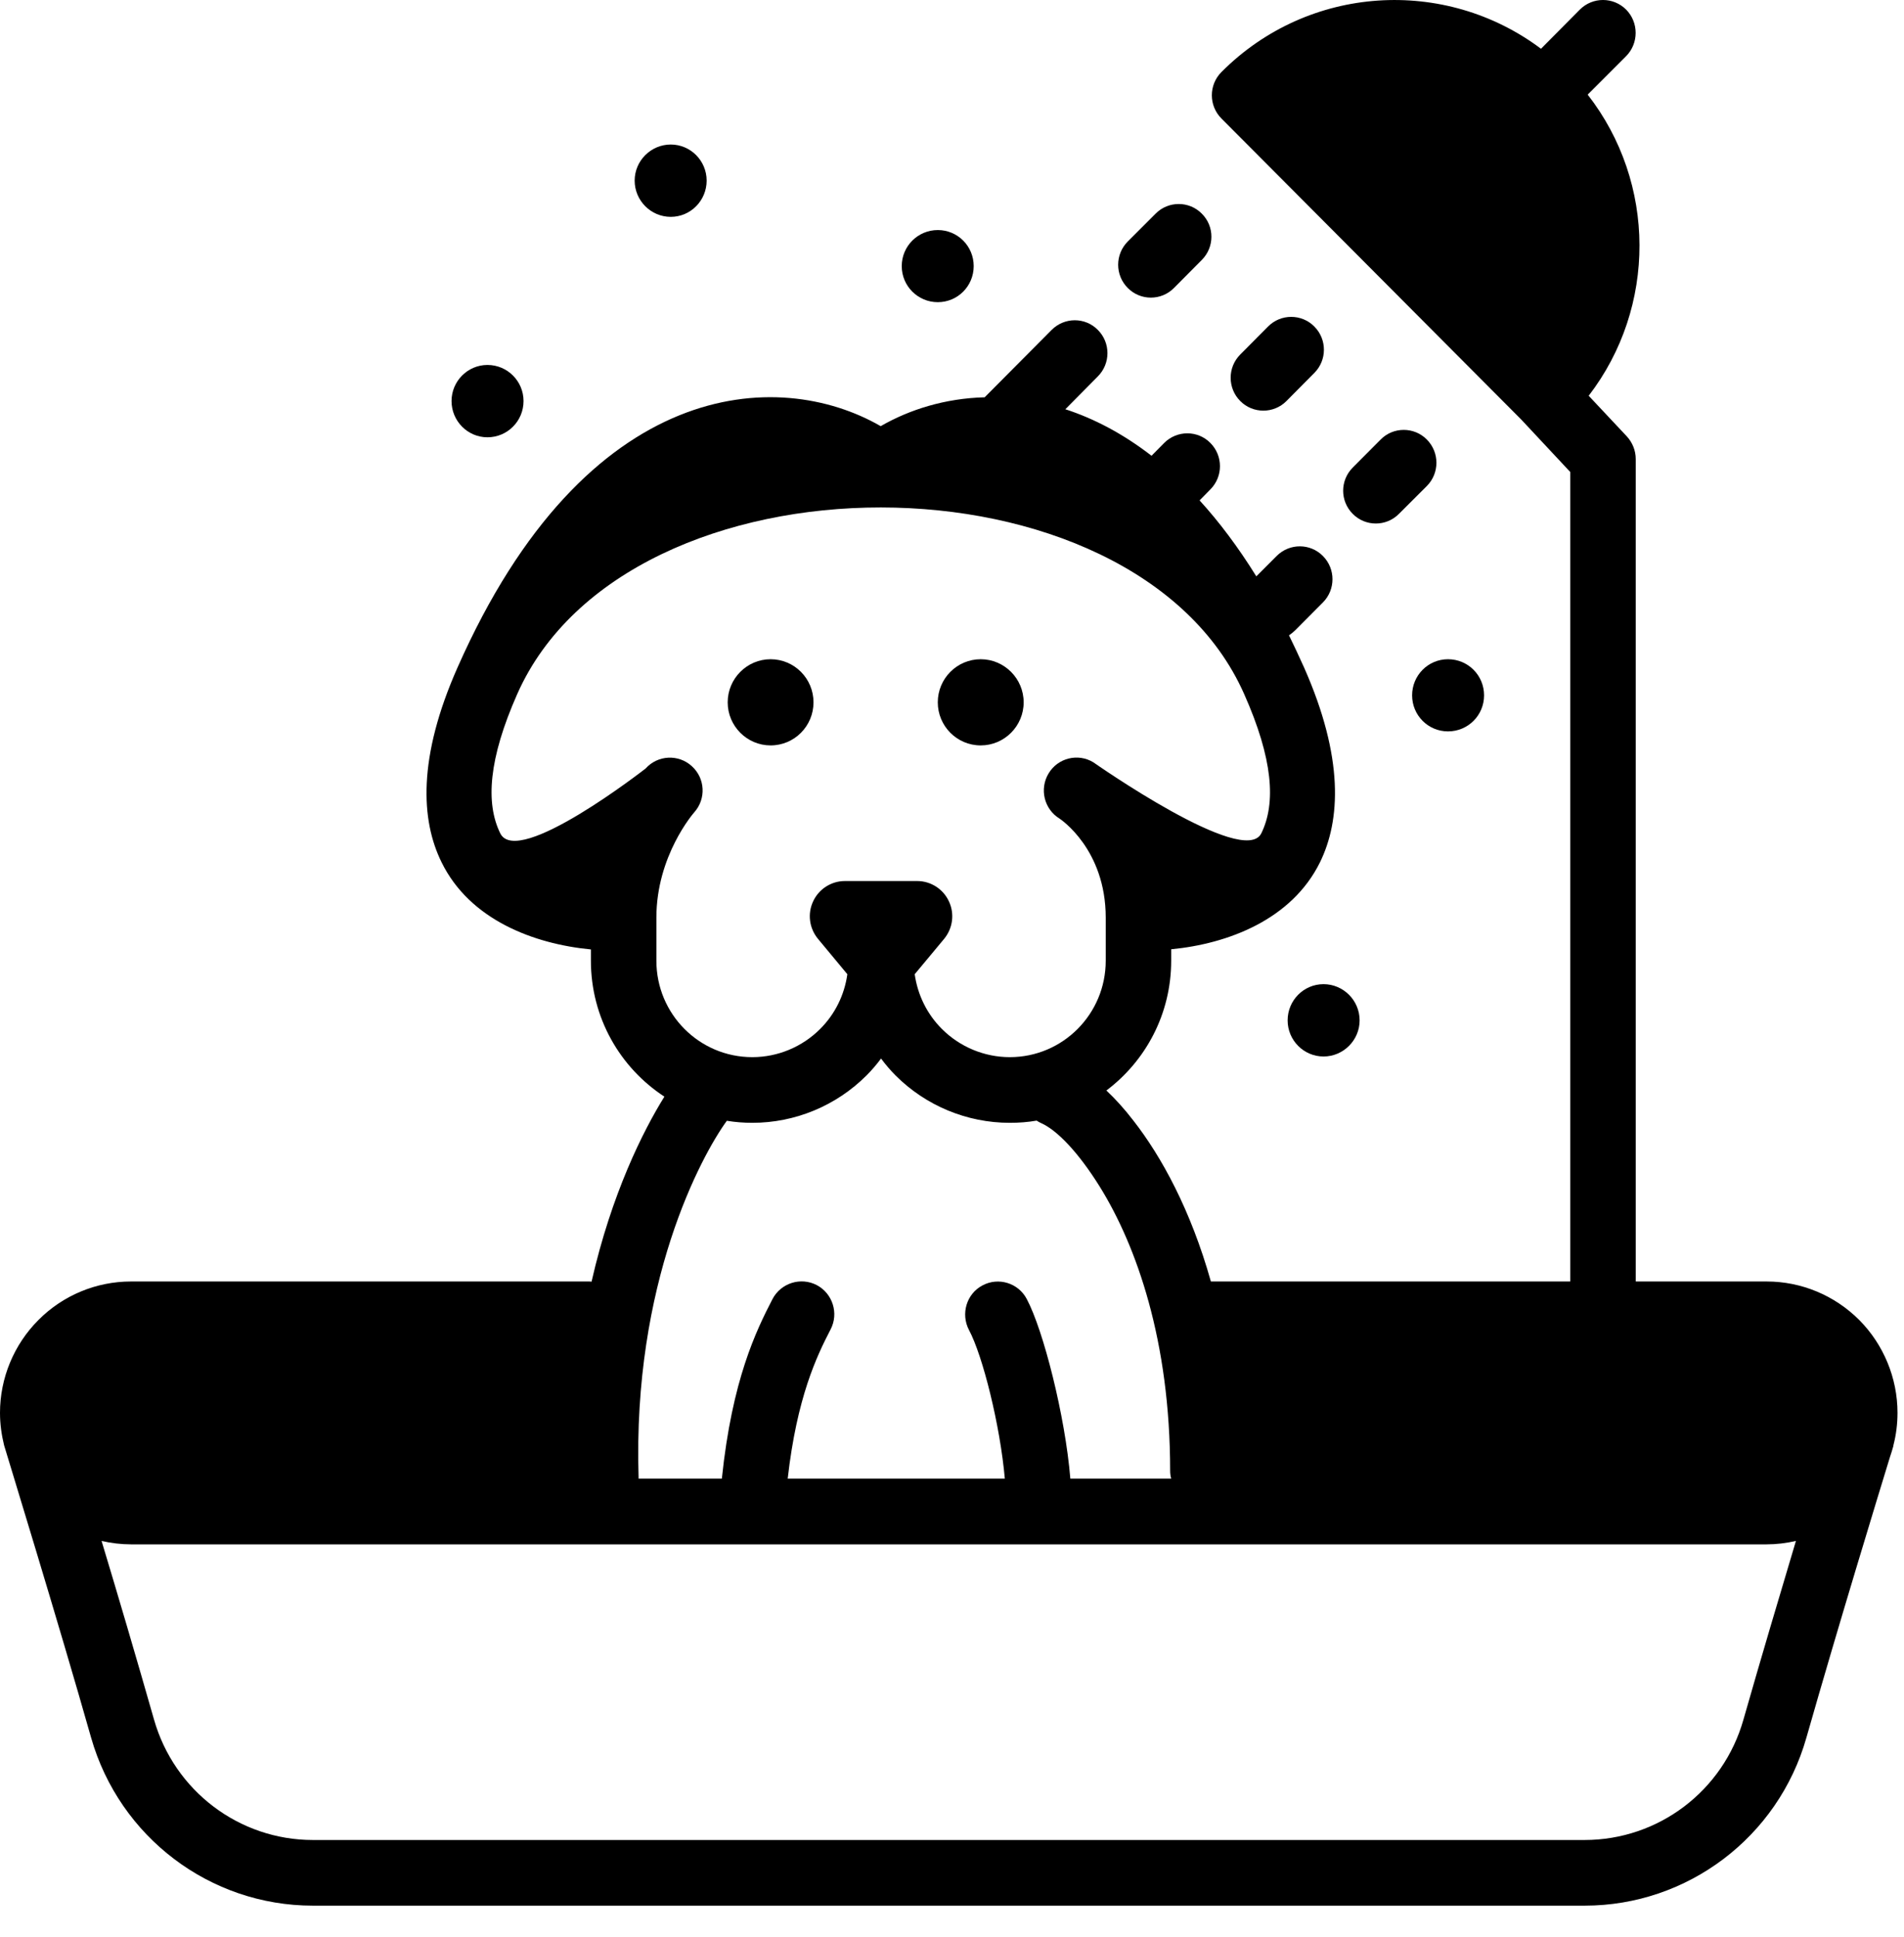 <svg width="58" height="59" viewBox="0 0 58 59" fill="none" xmlns="http://www.w3.org/2000/svg">
<path d="M23.474 20.079C24.198 20.079 24.781 20.668 24.781 21.392C24.781 22.116 24.198 22.704 23.474 22.704C22.755 22.704 22.167 22.115 22.167 21.392C22.167 20.668 22.755 20.079 23.474 20.079Z" fill="black"/>
<path d="M29.875 20.079C30.594 20.079 31.183 20.668 31.183 21.392C31.183 22.116 30.594 22.704 29.875 22.704C29.151 22.704 28.567 22.116 28.567 21.392C28.567 20.668 29.151 20.079 29.875 20.079Z" fill="black"/>
<path fill-rule="evenodd" clip-rule="evenodd" d="M48.125 0.293C48.516 -0.098 49.145 -0.098 49.536 0.293C49.922 0.684 49.922 1.319 49.536 1.71L48.364 2.882C50.458 5.569 50.468 9.356 48.395 12.054L49.558 13.293C49.729 13.48 49.828 13.725 49.828 13.98V39.032H53.817C54.875 39.032 55.886 39.454 56.636 40.204C57.38 40.954 57.802 41.975 57.802 43.032C57.802 43.371 57.76 43.705 57.677 44.022V44.038C57.646 44.152 57.61 44.267 57.573 44.376C57.235 45.48 56.021 49.439 55.026 52.929C54.167 55.955 51.406 58.043 48.27 58.043H9.531C6.396 58.043 3.641 55.954 2.776 52.929C1.788 49.442 0.164 44.161 0.13 44.038L0.125 44.022C0.047 43.705 0 43.371 0 43.032C6.52272e-05 41.975 0.422 40.954 1.172 40.204C1.917 39.454 2.932 39.032 3.989 39.032H17.942C17.968 39.032 17.994 39.033 18.02 39.038C18.63 36.356 19.593 34.439 20.239 33.402C18.89 32.522 18 30.996 18 29.262V28.918C16.26 28.751 14.312 28.017 13.453 26.267C12.818 24.985 12.719 23.079 13.938 20.329C17.865 11.454 23.714 11.184 26.828 12.98C27.703 12.475 28.792 12.132 29.995 12.101L32.036 10.048C32.427 9.657 33.057 9.657 33.442 10.048C33.833 10.438 33.833 11.074 33.442 11.465L32.453 12.465C33.318 12.746 34.203 13.205 35.078 13.882L35.464 13.491C35.855 13.101 36.485 13.101 36.87 13.491C37.26 13.882 37.26 14.517 36.87 14.907L36.542 15.241C37.136 15.892 37.713 16.658 38.27 17.554L38.891 16.933C39.281 16.543 39.911 16.543 40.297 16.933C40.688 17.324 40.688 17.96 40.297 18.351L39.453 19.199C39.396 19.256 39.328 19.309 39.266 19.351C39.417 19.663 39.573 19.991 39.724 20.329C40.942 23.079 40.838 24.985 40.208 26.267C39.349 28.006 37.416 28.746 35.677 28.913V29.262C35.677 30.881 34.901 32.314 33.703 33.215C33.974 33.47 34.25 33.772 34.526 34.132C35.38 35.225 36.276 36.861 36.886 39.032H47.833V14.376L46.339 12.777L37.208 3.61C36.818 3.22 36.818 2.585 37.208 2.194C39.864 -0.472 44.02 -0.707 46.942 1.485L48.125 0.293ZM54.708 46.934C54.416 47.001 54.119 47.038 53.817 47.038H3.989C3.687 47.038 3.385 47.001 3.094 46.934C3.583 48.553 4.166 50.532 4.692 52.376C5.312 54.548 7.286 56.043 9.531 56.043H48.27C50.52 56.043 52.495 54.548 53.109 52.376C53.635 50.532 54.224 48.553 54.708 46.934ZM26.839 32.241C26.703 32.423 26.557 32.595 26.395 32.757C25.474 33.678 24.224 34.199 22.917 34.199C22.651 34.199 22.396 34.178 22.141 34.137C21.365 35.204 19.266 39.064 19.453 45.001V45.038H21.989C22.302 42.017 23.037 40.528 23.531 39.569C23.786 39.08 24.39 38.887 24.88 39.142C25.364 39.397 25.557 40.002 25.302 40.491C24.88 41.304 24.276 42.559 23.995 45.038H30.609C30.469 43.429 29.938 41.294 29.516 40.507C29.261 40.017 29.443 39.408 29.927 39.152C30.411 38.892 31.016 39.074 31.276 39.563C31.782 40.511 32.448 43.127 32.605 45.038H35.677C35.656 44.96 35.645 44.881 35.645 44.798C35.645 40.85 34.625 37.954 33.5 36.142C32.844 35.09 32.198 34.423 31.719 34.21C31.672 34.189 31.625 34.163 31.578 34.132C31.313 34.179 31.037 34.199 30.761 34.199C29.453 34.199 28.203 33.678 27.281 32.757C27.12 32.595 26.974 32.423 26.839 32.241ZM37.901 21.142C34.552 13.569 19.114 13.553 15.755 21.142C14.885 23.11 14.786 24.46 15.239 25.382C15.766 26.454 19.667 23.407 19.667 23.407C20.037 22.996 20.667 22.965 21.073 23.335C21.484 23.705 21.515 24.335 21.145 24.746C21.129 24.765 19.995 26.062 19.995 27.949V29.262C19.995 30.887 21.302 32.199 22.917 32.199C23.693 32.199 24.438 31.887 24.984 31.34C25.438 30.887 25.724 30.303 25.812 29.673L24.917 28.595C24.651 28.272 24.593 27.829 24.77 27.454C24.942 27.079 25.323 26.835 25.734 26.835H27.942C28.354 26.835 28.734 27.079 28.906 27.454C29.083 27.829 29.026 28.272 28.761 28.595L27.864 29.673C27.953 30.303 28.239 30.887 28.692 31.34C29.239 31.887 29.985 32.199 30.761 32.199C32.375 32.199 33.683 30.887 33.683 29.262V27.949C33.683 25.862 32.298 24.948 32.276 24.933C31.808 24.647 31.656 24.032 31.942 23.558C32.224 23.085 32.839 22.933 33.308 23.22C33.333 23.237 37.897 26.44 38.422 25.382C38.875 24.46 38.776 23.11 37.901 21.142Z" fill="black"/>
<path d="M40.317 29.976C40.922 29.976 41.417 30.47 41.417 31.079C41.417 31.683 40.922 32.179 40.317 32.179C39.713 32.178 39.224 31.683 39.224 31.079C39.224 30.47 39.713 29.976 40.317 29.976Z" fill="black"/>
<path d="M44.109 20.079C44.719 20.079 45.208 20.569 45.208 21.179C45.208 21.788 44.719 22.277 44.109 22.277C43.505 22.277 43.016 21.788 43.016 21.179C43.016 20.569 43.505 20.079 44.109 20.079Z" fill="black"/>
<path d="M42.058 13.387C42.443 12.996 43.078 12.996 43.464 13.387C43.854 13.777 43.854 14.413 43.464 14.804L42.614 15.652C42.229 16.043 41.593 16.043 41.208 15.652C40.818 15.262 40.818 14.632 41.208 14.241L42.058 13.387Z" fill="black"/>
<path d="M14.849 11.116C15.458 11.116 15.948 11.611 15.948 12.215C15.948 12.824 15.458 13.319 14.849 13.319C14.245 13.319 13.755 12.824 13.755 12.215C13.755 11.611 14.245 11.116 14.849 11.116Z" fill="black"/>
<path d="M38.63 9.944C39.015 9.554 39.651 9.554 40.036 9.944C40.427 10.335 40.427 10.97 40.036 11.36L39.188 12.215C38.802 12.605 38.167 12.605 37.781 12.215C37.391 11.824 37.391 11.188 37.781 10.798L38.63 9.944Z" fill="black"/>
<path d="M28.567 7.007C29.172 7.007 29.661 7.496 29.661 8.105C29.661 8.715 29.172 9.204 28.567 9.204C27.963 9.204 27.469 8.715 27.469 8.105C27.469 7.496 27.963 7.007 28.567 7.007Z" fill="black"/>
<path d="M35.203 6.507C35.589 6.116 36.224 6.116 36.609 6.507C37 6.892 37 7.527 36.609 7.918L35.761 8.772C35.375 9.163 34.74 9.163 34.355 8.772C33.964 8.382 33.964 7.746 34.355 7.355L35.203 6.507Z" fill="black"/>
<path d="M20.433 4.402C21.037 4.402 21.526 4.897 21.526 5.501C21.526 6.11 21.037 6.605 20.433 6.605C19.828 6.605 19.333 6.11 19.333 5.501C19.333 4.897 19.828 4.402 20.433 4.402Z" fill="black"/>
</svg>
